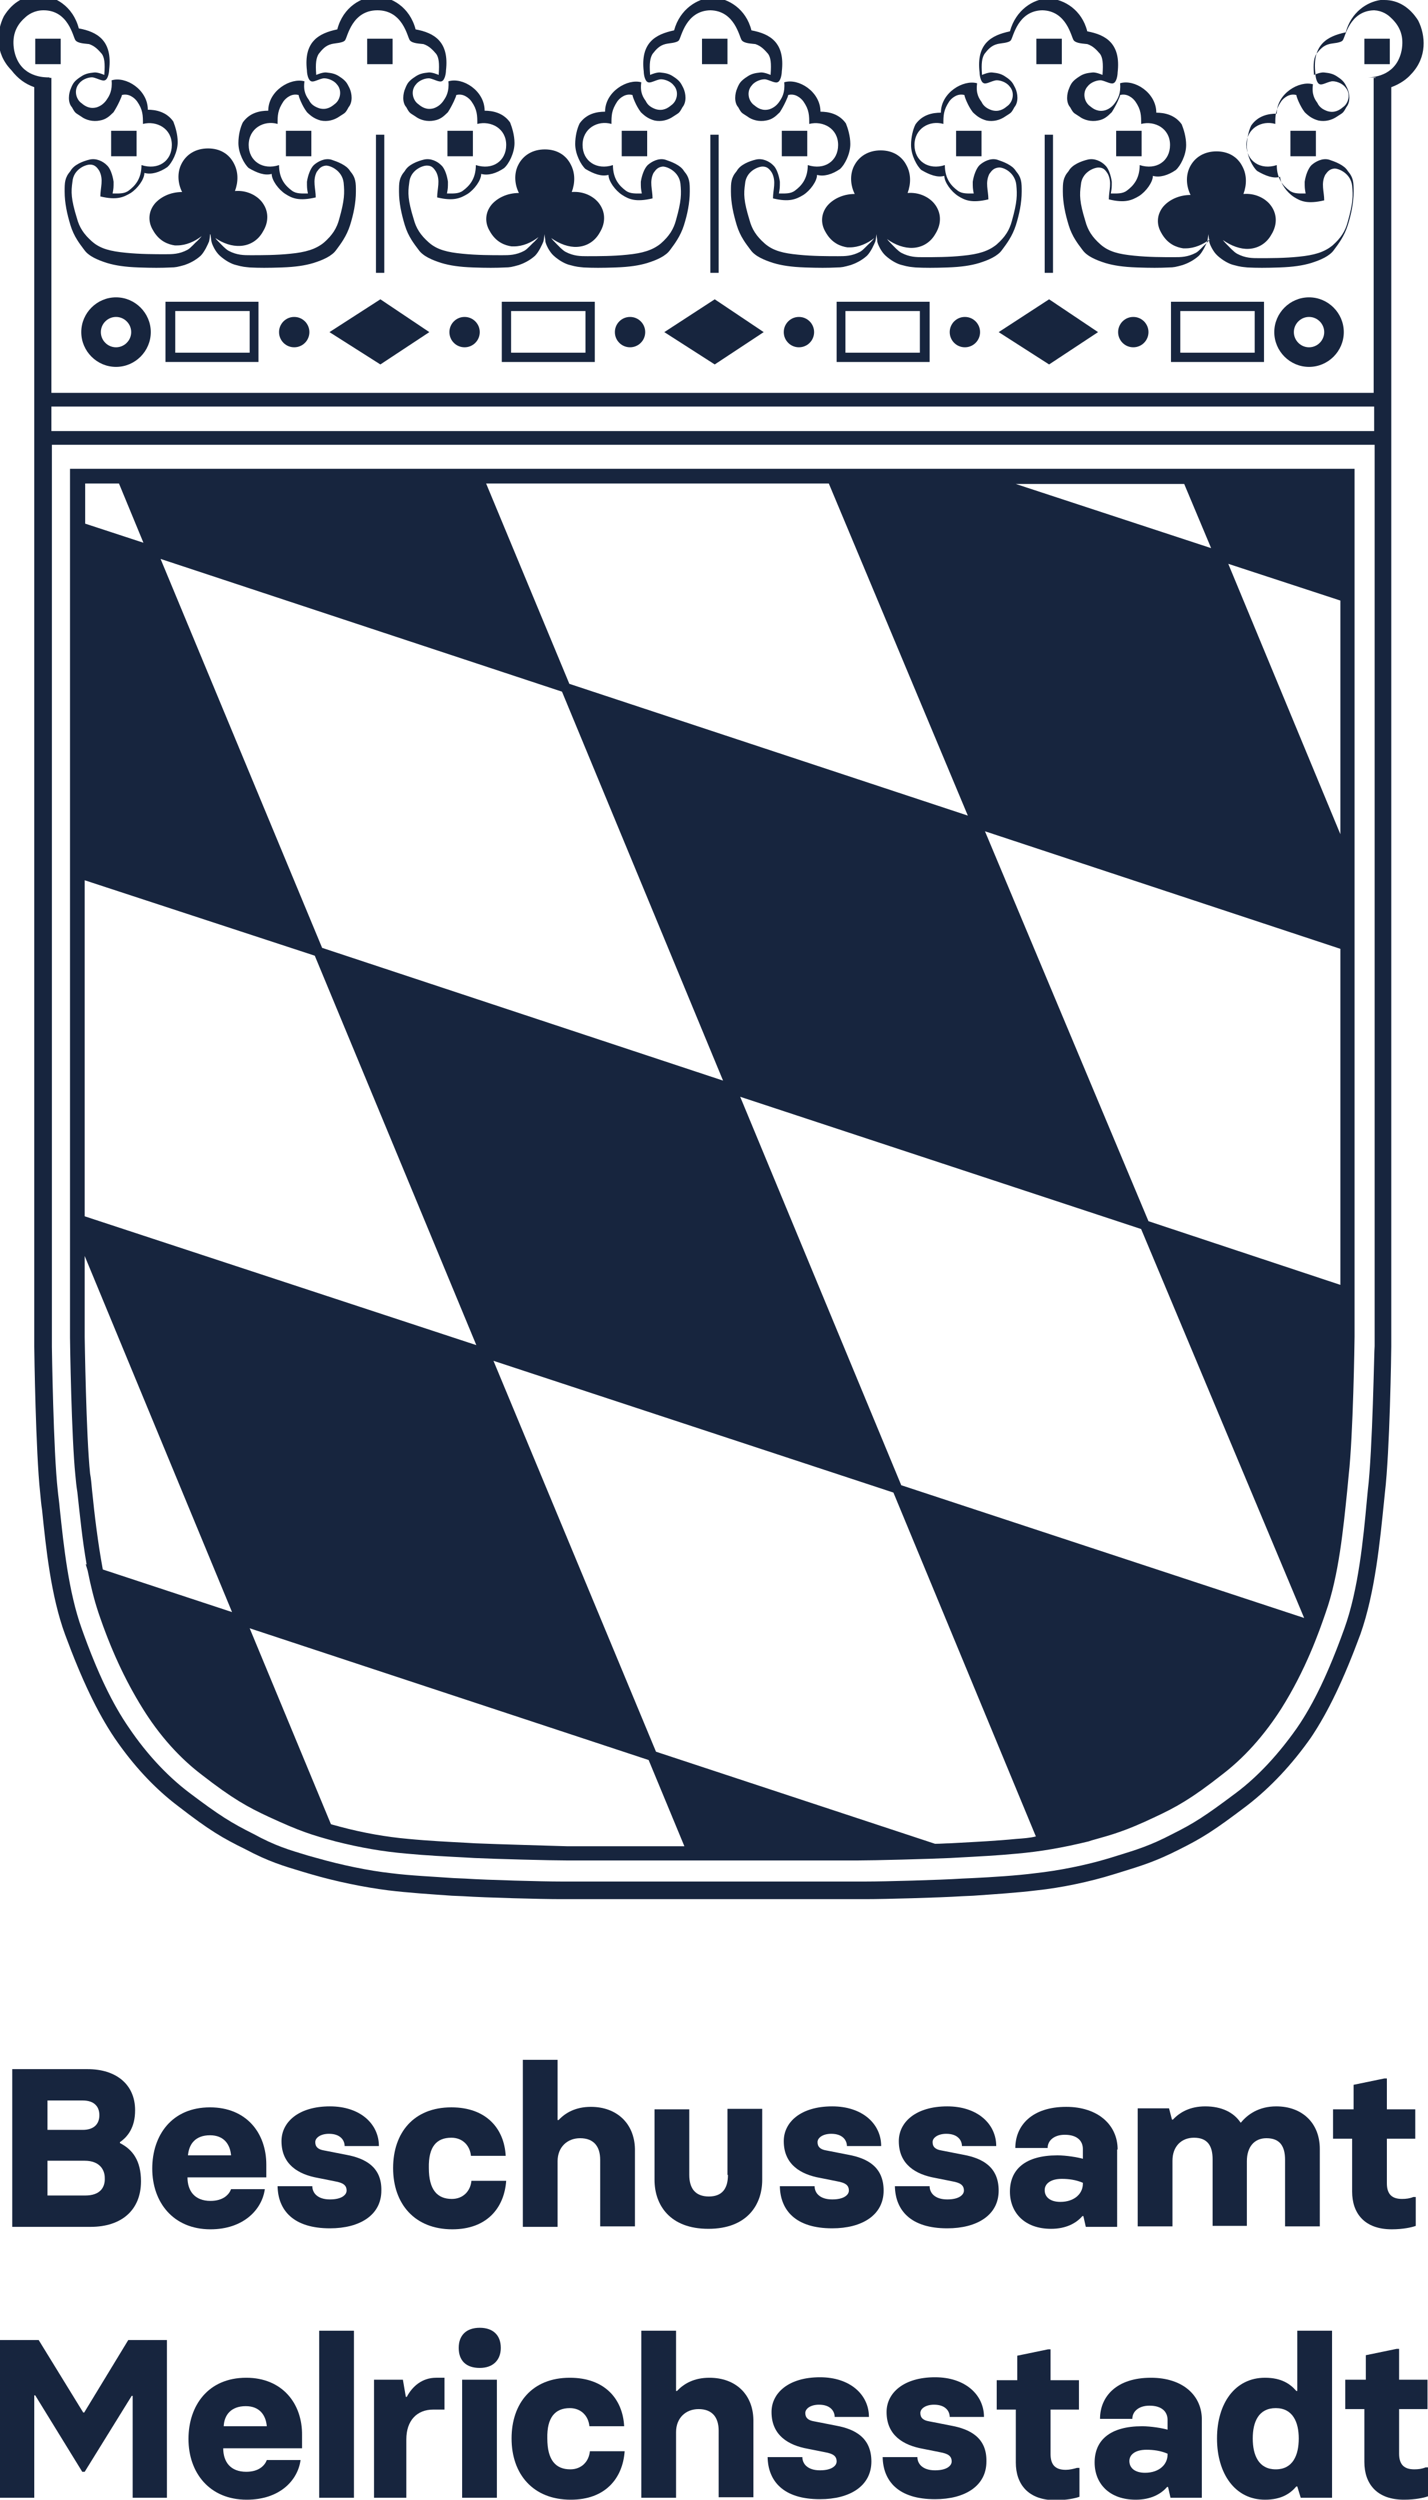 <?xml version="1.0" encoding="utf-8"?>
<!-- Generator: Adobe Illustrator 24.0.3, SVG Export Plug-In . SVG Version: 6.00 Build 0)  -->
<svg version="1.1" id="Ebene_1" xmlns="http://www.w3.org/2000/svg" xmlns:xlink="http://www.w3.org/1999/xlink" x="0px" y="0px"
	 width="291.7px" height="510.3px" viewBox="0 0 291.7 510.3" style="enable-background:new 0 0 291.7 510.3;" xml:space="preserve"
	>
<g>
	<circle style="fill:#17253E;" cx="60.1" cy="67.8" r="3.1"/>
	<rect x="58.4" y="26.7" style="fill:#17253E;" width="5.2" height="5.2"/>
	<circle style="fill:#17253E;" cx="128.7" cy="67.8" r="3.1"/>
	<rect x="127" y="26.7" style="fill:#17253E;" width="5.2" height="5.2"/>
	<circle style="fill:#17253E;" cx="94.9" cy="67.8" r="3.1"/>
	<rect x="91.4" y="26.7" style="fill:#17253E;" width="5.2" height="5.2"/>
	<path style="fill:#17253E;" d="M121.5,61.6h-19v12.3h19V61.6z M119.6,72h-15.2v-8.5h15.2V72z"/>
	<rect x="76.8" y="27.5" style="fill:#17253E;" width="1.7" height="28.2"/>
	<rect x="75" y="7.9" style="fill:#17253E;" width="5.2" height="5.2"/>
	<polygon style="fill:#17253E;" points="87.7,67.8 77.7,61.1 67.3,67.8 77.7,74.4 	"/>
	<circle style="fill:#17253E;" cx="197.1" cy="67.8" r="3.1"/>
	<rect x="195.3" y="26.7" style="fill:#17253E;" width="5.2" height="5.2"/>
	<circle style="fill:#17253E;" cx="163.2" cy="67.8" r="3.1"/>
	<rect x="159.7" y="26.7" style="fill:#17253E;" width="5.2" height="5.2"/>
	<path style="fill:#17253E;" d="M189.9,61.6h-19v12.3h19V61.6z M187.9,72h-15.2v-8.5h15.2V72z"/>
	<rect x="145.1" y="27.5" style="fill:#17253E;" width="1.7" height="28.2"/>
	<rect x="143.4" y="7.9" style="fill:#17253E;" width="5.2" height="5.2"/>
	<polygon style="fill:#17253E;" points="156,67.8 146,61.1 135.7,67.8 146,74.4 	"/>
	<rect x="22.7" y="26.7" style="fill:#17253E;" width="5.2" height="5.2"/>
	<path style="fill:#17253E;" d="M52.8,61.6h-19v12.3h19V61.6z M50.9,72H35.8v-8.5h15.2V72z"/>
	<path style="fill:#17253E;" d="M7,17.8v73.6h0v183.5c0,0.9,0.3,21.6,1.2,29.8c0.1,1.1,0.2,2.3,0.4,3.6c0.8,7.8,1.8,17.5,4.7,25.4
		c3.4,9.2,6.6,15.9,10.1,21.1c3.9,5.7,8.3,10.4,13.1,14c6.2,4.8,8.9,6.4,13.6,8.7c4.7,2.5,7.7,3.4,11.7,4.6l1.7,0.5
		c5.1,1.5,11,2.7,15.8,3.3c4,0.5,8.8,0.8,13,1.1l2.3,0.1c4.6,0.3,16.1,0.6,19.8,0.6h62.5c3.7,0,15-0.3,19.7-0.6l2.2-0.1
		c4.2-0.3,9-0.6,13-1.1c4.8-0.5,10.7-1.7,15.8-3.3l1.3-0.4c4.2-1.3,7.2-2.2,12.1-4.7c4.6-2.3,7-3.8,13.6-8.8
		c4.7-3.6,9.2-8.3,13.2-14c3.5-5.2,6.7-11.9,10.1-21.1c3-8.5,4-19.1,4.8-26.9l0.2-2c1-8.3,1.3-28.9,1.3-29.8V91.4h0V17.8
		c1.9-0.7,3.2-1.7,4-2.6c3.4-3.5,3-8,1.5-11c-1.7-2.7-4.1-4.2-6.9-4.2v0c-0.1,0-0.3,0-0.4,0c-0.1,0-0.2,0-0.3,0l-0.1,0v0
		c-2.8,0.4-6,2.5-7.1,6.6c-3.8,0.8-6.9,2.5-6.2,8.4c0,0.5,0.2,2,0.9,2.2c0.5,0.2,1.4-0.4,2.4-0.6c0.7-0.1,2.1,0.3,2.8,1.2
		c1.2,1.3,0.7,3.3-0.5,4.1c-0.7,0.6-1.7,1.2-3.1,0.8c-0.9-0.3-1.7-0.8-2.1-1.7c-0.5-0.7-1.2-1.7-0.9-3.8c-2.8-0.8-7.4,1.9-7.4,6
		c-1.7,0-3.8,0.4-5.2,2.4c-0.5,1-0.9,2.6-0.9,4.2c0,2.1,1.2,4.3,2.1,5.1c1.7,1,3.3,1.6,4.7,1.2c0,1.3,1.4,3.2,2.8,4.1
		c1.4,0.9,2.8,1.5,6.2,0.7c0-1.8-0.7-3.4,0.2-5.2c0.5-0.7,0.9-1.2,1.9-1.3c0.9,0,3.3,1,3.6,3.5c0.2,2.1,0.2,3.5-0.9,7.4
		c-0.5,1.9-1.4,3.3-3.1,4.8c-1.7,1.4-3.8,2-6.9,2.3c-2.8,0.3-5.9,0.3-8.1,0.3c-1.4,0-2.8,0-4.5-0.9c-0.7-0.4-1.4-1.2-2.1-1.9
		c-0.2-0.2-0.5-0.5-0.8-0.9c1.7,1.2,3.6,1.9,5.3,1.8c1.9-0.1,3.6-1.1,4.6-2.9c1.3-2.1,1.2-4.4-0.3-6.2c-1.1-1.3-3.1-2.3-5.4-2.1
		c0.7-1.9,0.7-3.9-0.2-5.6c-1-2-2.9-3.1-5.3-3.1c-2.5,0-4.5,1.2-5.5,3.3c-0.8,1.7-0.7,3.8,0.2,5.6c-2.5,0-4.5,1.1-5.6,2.4
		c-1.3,1.6-1.4,3.6-0.4,5.3c1.3,2.4,3.2,3,4.5,3.2c0.2,0,0.3,0,0.5,0c1.8,0,3.6-0.8,5-1.9c-0.3,0.4-0.6,0.7-0.8,0.9
		c-0.7,0.6-1.4,1.5-2.1,1.9c-1.7,0.9-3.1,0.9-4.5,0.9c-2.1,0-5.2,0-8.1-0.3c-3.1-0.3-5.2-0.8-6.9-2.3c-1.7-1.5-2.6-2.9-3.1-4.8
		c-1.2-3.9-1.2-5.3-0.9-7.4c0.2-2.5,2.6-3.5,3.6-3.5s1.4,0.5,1.9,1.3c0.9,1.8,0.2,3.4,0.2,5.2c3.3,0.8,4.7,0.2,6.2-0.7
		c1.4-0.9,2.8-2.8,2.8-4.1c1.4,0.4,3.1-0.1,4.7-1.2c0.9-0.8,2.1-3,2.1-5.1c0-1.6-0.5-3.2-0.9-4.2c-1.4-2-3.6-2.4-5.2-2.4
		c0-4.1-4.5-6.9-7.4-6c0.2,2.1-0.5,3.2-0.9,3.8c-0.5,0.8-1.2,1.4-2.1,1.7c-1.4,0.4-2.4-0.2-3.1-0.8c-1.2-0.8-1.7-2.8-0.5-4.1
		c0.7-0.9,2.1-1.3,2.8-1.2c0.9,0.2,1.9,0.8,2.4,0.6c0.7-0.2,0.9-1.7,0.9-2.2c0.7-5.9-2.4-7.7-6.2-8.4c-1.1-4.4-4.7-6.5-7.7-6.7v0
		c-0.1,0-0.1,0-0.2,0c-0.1,0-0.1,0-0.2,0v0c-2.9,0.1-6.5,2.3-7.7,6.7c-3.8,0.8-6.9,2.5-6.2,8.4c0,0.5,0.2,2,0.9,2.2
		c0.5,0.2,1.4-0.4,2.4-0.6c0.7-0.1,2.1,0.3,2.8,1.2c1.2,1.3,0.7,3.3-0.5,4.1c-0.7,0.6-1.7,1.2-3.1,0.8c-0.9-0.3-1.7-0.8-2.1-1.7
		c-0.5-0.7-1.2-1.7-0.9-3.8c-2.8-0.8-7.4,1.9-7.4,6c-1.7,0-3.8,0.4-5.2,2.4c-0.5,1-0.9,2.6-0.9,4.2c0,2.1,1.2,4.3,2.1,5.1
		c1.7,1,3.3,1.6,4.7,1.2c0,1.3,1.4,3.2,2.8,4.1c1.4,0.9,2.8,1.5,6.2,0.7c0-1.8-0.7-3.4,0.2-5.2c0.5-0.7,0.9-1.2,1.9-1.3
		s3.3,1,3.6,3.5c0.2,2.1,0.2,3.5-0.9,7.4c-0.5,1.9-1.4,3.3-3.1,4.8c-1.7,1.4-3.8,2-6.9,2.3c-2.8,0.3-5.9,0.3-8.1,0.3
		c-1.4,0-2.8,0-4.5-0.9c-0.7-0.4-1.4-1.2-2.1-1.9c-0.2-0.2-0.5-0.5-0.8-0.9c1.6,1.2,3.6,1.9,5.3,1.8c1.9-0.1,3.6-1.1,4.6-2.9
		c1.3-2.1,1.2-4.4-0.3-6.2c-1.1-1.3-3.1-2.3-5.4-2.1c0.7-1.9,0.7-3.9-0.2-5.6c-1-2-2.9-3.1-5.3-3.1c-2.5,0-4.5,1.2-5.5,3.3
		c-0.8,1.7-0.7,3.8,0.2,5.6c-2.5,0-4.5,1.1-5.6,2.4c-1.3,1.6-1.4,3.6-0.4,5.3c1.3,2.4,3.2,3,4.5,3.2c0.2,0,0.3,0,0.5,0
		c1.8,0,3.6-0.8,5-1.9c-0.3,0.4-0.6,0.7-0.8,0.9c-0.7,0.6-1.4,1.5-2.1,1.9c-1.7,0.9-3.1,0.9-4.5,0.9c-2.1,0-5.2,0-8.1-0.3
		c-3.1-0.3-5.2-0.8-6.9-2.3c-1.7-1.5-2.6-2.9-3.1-4.8c-1.2-3.9-1.2-5.3-0.9-7.4c0.2-2.5,2.6-3.5,3.6-3.5c0.9,0,1.4,0.5,1.9,1.3
		c0.9,1.8,0.2,3.4,0.2,5.2c3.3,0.8,4.7,0.2,6.2-0.7c1.4-0.9,2.8-2.8,2.8-4.1c1.4,0.4,3.1-0.1,4.7-1.2c0.9-0.8,2.1-3,2.1-5.1
		c0-1.6-0.5-3.2-0.9-4.2c-1.4-2-3.6-2.4-5.2-2.4c0-4.1-4.5-6.9-7.4-6c0.2,2.1-0.5,3.2-0.9,3.8c-0.5,0.8-1.2,1.4-2.1,1.7
		c-1.4,0.4-2.4-0.2-3.1-0.8c-1.2-0.8-1.7-2.8-0.5-4.1c0.7-0.9,2.1-1.3,2.8-1.2c0.9,0.2,1.9,0.8,2.4,0.6c0.7-0.2,0.9-1.7,0.9-2.2
		c0.7-5.9-2.4-7.7-6.2-8.4c-1.1-4.4-4.7-6.5-7.7-6.7v0c-0.1,0-0.1,0-0.2,0c-0.1,0-0.1,0-0.2,0v0c-2.9,0.2-6.5,2.3-7.7,6.7
		c-3.8,0.8-6.9,2.5-6.2,8.4c0,0.5,0.2,2,0.9,2.2c0.5,0.2,1.4-0.4,2.4-0.6c0.7-0.1,2.1,0.3,2.8,1.2c1.2,1.3,0.7,3.3-0.5,4.1
		c-0.7,0.6-1.7,1.2-3.1,0.8c-0.9-0.3-1.7-0.8-2.1-1.7c-0.5-0.7-1.2-1.7-0.9-3.8c-2.8-0.8-7.4,1.9-7.4,6c-1.7,0-3.8,0.4-5.2,2.4
		c-0.5,1-0.9,2.6-0.9,4.2c0,2.1,1.2,4.3,2.1,5.1c1.7,1,3.3,1.6,4.7,1.2c0,1.3,1.4,3.2,2.8,4.1c1.4,0.9,2.8,1.5,6.2,0.7
		c0-1.8-0.7-3.4,0.2-5.2c0.5-0.7,0.9-1.2,1.9-1.3c0.9,0,3.3,1,3.6,3.5c0.2,2.1,0.2,3.5-0.9,7.4c-0.5,1.9-1.4,3.3-3.1,4.8
		c-1.7,1.4-3.8,2-6.9,2.3c-2.8,0.3-5.9,0.3-8.1,0.3c-1.4,0-2.8,0-4.5-0.9c-0.7-0.4-1.4-1.2-2.1-1.9c-0.2-0.2-0.5-0.5-0.8-0.9
		c1.7,1.2,3.6,1.9,5.3,1.8c1.9-0.1,3.6-1.1,4.6-2.9c1.3-2.1,1.2-4.4-0.3-6.2c-1.1-1.3-3.1-2.3-5.4-2.1c0.7-1.9,0.7-3.9-0.2-5.6
		c-1-2-2.9-3.1-5.3-3.1c-2.5,0-4.5,1.2-5.5,3.3c-0.8,1.7-0.7,3.8,0.2,5.6c-2.5,0-4.5,1.1-5.6,2.4c-1.3,1.6-1.4,3.6-0.4,5.3
		c1.3,2.4,3.2,3,4.5,3.2c0.2,0,0.3,0,0.5,0c1.8,0,3.6-0.8,5-1.9c-0.3,0.4-0.6,0.7-0.8,0.9c-0.7,0.6-1.4,1.5-2.1,1.9
		c-1.7,0.9-3.1,0.9-4.5,0.9c-2.1,0-5.2,0-8.1-0.3c-3.1-0.3-5.2-0.8-6.9-2.3c-1.7-1.5-2.6-2.9-3.1-4.8c-1.2-3.9-1.2-5.3-0.9-7.4
		c0.2-2.5,2.6-3.5,3.6-3.5s1.4,0.5,1.9,1.3c0.9,1.8,0.2,3.4,0.2,5.2c3.3,0.8,4.7,0.2,6.2-0.7c1.4-0.9,2.8-2.8,2.8-4.1
		c1.4,0.4,3.1-0.1,4.7-1.2c0.9-0.8,2.1-3,2.1-5.1c0-1.6-0.5-3.2-0.9-4.2c-1.4-2-3.6-2.4-5.2-2.4c0-4.1-4.5-6.9-7.4-6
		c0.2,2.1-0.5,3.2-0.9,3.8c-0.5,0.8-1.2,1.4-2.1,1.7c-1.4,0.4-2.4-0.2-3.1-0.8c-1.2-0.8-1.7-2.8-0.5-4.1c0.7-0.9,2.1-1.3,2.8-1.2
		c0.9,0.2,1.9,0.8,2.4,0.6c0.7-0.2,0.9-1.7,0.9-2.2c0.7-5.9-2.4-7.7-6.2-8.4c-1.2-4.6-5-6.7-8-6.7v0c0,0,0,0,0,0s0,0,0,0v0
		c-3,0-6.8,2.1-8,6.7c-3.8,0.8-6.9,2.5-6.2,8.4c0,0.5,0.2,2,0.9,2.2c0.5,0.2,1.4-0.4,2.4-0.6c0.7-0.1,2.1,0.3,2.8,1.2
		c1.2,1.3,0.7,3.3-0.5,4.1c-0.7,0.6-1.7,1.2-3.1,0.8c-0.9-0.3-1.7-0.8-2.1-1.7c-0.5-0.7-1.2-1.7-0.9-3.8c-2.8-0.8-7.4,1.9-7.4,6
		c-1.7,0-3.8,0.4-5.2,2.4c-0.5,1-0.9,2.6-0.9,4.2c0,2.1,1.2,4.3,2.1,5.1c1.7,1,3.3,1.6,4.7,1.2c0,1.3,1.4,3.2,2.8,4.1
		c1.4,0.9,2.8,1.5,6.2,0.7c0-1.8-0.7-3.4,0.2-5.2c0.5-0.7,0.9-1.2,1.9-1.3c0.9,0,3.3,1,3.6,3.5c0.2,2.1,0.2,3.5-0.9,7.4
		c-0.5,1.9-1.4,3.3-3.1,4.8c-1.7,1.4-3.8,2-6.9,2.3c-2.8,0.3-5.9,0.3-8.1,0.3c-1.4,0-2.8,0-4.5-0.9c-0.7-0.4-1.4-1.2-2.1-1.9
		c-0.2-0.2-0.4-0.4-0.6-0.7c1.6,1.1,3.4,1.7,5.1,1.6c1.9-0.1,3.6-1.1,4.6-2.9c1.3-2.1,1.2-4.4-0.3-6.2c-1.1-1.3-3.1-2.3-5.4-2.1
		c0.7-1.9,0.7-3.9-0.2-5.6c-1-2-2.9-3.1-5.3-3.1c-2.5,0-4.5,1.2-5.5,3.3c-0.8,1.7-0.7,3.8,0.2,5.6c-2.5,0-4.5,1.1-5.6,2.4
		c-1.3,1.6-1.4,3.6-0.4,5.3c1.3,2.4,3.2,3,4.5,3.2c0.2,0,0.3,0,0.5,0c1.8,0,3.6-0.8,5-1.9c-0.3,0.4-0.6,0.7-0.8,0.9
		c-0.7,0.6-1.4,1.5-2.1,1.9c-1.7,0.9-3.1,0.9-4.5,0.9c-2.1,0-5.2,0-8.1-0.3c-3.1-0.3-5.2-0.8-6.9-2.3c-1.7-1.5-2.6-2.9-3.1-4.8
		c-1.2-3.9-1.2-5.3-0.9-7.4c0.2-2.5,2.6-3.5,3.6-3.5c0.9,0,1.4,0.5,1.9,1.3c0.9,1.8,0.2,3.4,0.2,5.2c3.3,0.8,4.7,0.2,6.2-0.7
		c1.4-0.9,2.8-2.8,2.8-4.1c1.4,0.4,3.1-0.1,4.7-1.2c0.9-0.8,2.1-3,2.1-5.1c0-1.6-0.5-3.2-0.9-4.2c-1.4-2-3.6-2.4-5.2-2.4
		c0-4.1-4.5-6.9-7.4-6c0.2,2.1-0.5,3.2-0.9,3.8c-0.5,0.8-1.2,1.4-2.1,1.7c-1.4,0.4-2.4-0.2-3.1-0.8c-1.2-0.8-1.7-2.8-0.5-4.1
		c0.7-0.9,2.1-1.3,2.8-1.2c0.9,0.2,1.9,0.8,2.4,0.6c0.7-0.2,0.9-1.7,0.9-2.2c0.7-5.9-2.4-7.7-6.2-8.4c-1.2-4.6-5-6.7-8-6.7v0
		c-3-0.1-5.5,1.3-7.3,4.2c-1.5,3-1.9,7.5,1.5,11C3.7,16.1,5.1,17.1,7,17.8z M10.5,83h270.2v5H10.5V83z M279.4,304.3l-0.2,2.1
		c-0.7,7.6-1.7,18.1-4.6,26.1c-3.2,8.9-6.3,15.4-9.7,20.3c-3.8,5.4-8,9.9-12.4,13.2c-6.4,4.8-8.6,6.2-13,8.4
		c-4.6,2.4-7.3,3.2-11.5,4.5l-1.3,0.4c-4.9,1.5-10.6,2.6-15.2,3.1c-3.9,0.5-8.7,0.8-12.8,1l-2.2,0.1c-4.5,0.3-15.9,0.6-19.5,0.6
		h-62.5c-3.6,0-15-0.3-19.5-0.6l-2.3-0.1c-4.2-0.3-8.9-0.5-12.8-1c-4.6-0.5-10.3-1.7-15.2-3.1l-1.8-0.5c-4-1.2-6.7-2-11.1-4.4
		c-4.6-2.3-7-3.8-13.1-8.4c-4.5-3.4-8.7-7.9-12.3-13.2c-3.4-4.9-6.5-11.3-9.7-20.3c-2.7-7.5-3.7-17-4.5-24.6
		c-0.1-1.3-0.3-2.5-0.4-3.6c-0.9-8-1.2-29.2-1.2-29.4V91.4h0v-0.6h270.2l0,184C280.7,275,280.4,296.1,279.4,304.3z M15.4,8.2
		c0.5,0.7,2.1,0.7,2.8,0.8c1.2,0.4,1.9,1.2,2.6,2c0.5,0.7,0.7,1.8,0.5,4.3c-0.2-0.1-1.4-0.6-2.1-0.5c-0.9,0.1-1.7,0.2-2.6,0.8
		c-1.4,0.9-1.7,1.4-2.1,2.4c-0.5,1.1-0.7,2.9,0.2,3.9c0.7,1.3,0.7,1.1,1.9,1.9c0.9,0.7,2.4,1.1,3.8,0.8c1.2-0.2,1.9-0.8,2.8-1.7
		c0.9-1.4,1.7-3.2,1.7-3.5c1.4-0.4,2.6,0.6,3.1,1.3c1.2,1.7,1.2,2.9,1.2,4.6c2.8-0.7,5.9,0.9,5.9,4.3c0,3.3-2.8,5.2-6.2,4.1
		c0,2.9-1.4,4.3-2.6,5.2c-0.9,0.7-2.1,0.6-3.3,0.6c0.2-1.1,0.2-1.2,0.2-2.4c-0.2-1.4-0.7-2.8-1.4-3.4c-0.7-0.7-2.1-1.5-3.6-1.1
		c-1.2,0.3-3.1,1-3.8,2.3c-1.2,1.4-1.2,2.4-1.2,4.2c0,2.3,0.5,4.6,1.2,6.9s1.9,3.8,2.8,5c0.9,1.3,2.8,2.1,4.7,2.7
		c1.7,0.5,3.6,0.8,6.4,0.9s4.7,0.1,6.6,0c0.9,0,1.4-0.1,2.8-0.5c0.9-0.3,2.2-0.9,3.3-1.9c0.8-0.8,1.5-2.4,1.7-2.9
		c0.1-0.4,0.2-1.1,0.2-1.5c0,0,0.1,0.1,0.1,0.1c0.1,0.5,0.1,1.1,0.2,1.4c0.1,0.6,0.8,2.1,1.7,2.9c1.1,1,2.4,1.7,3.3,1.9
		c1.4,0.4,1.9,0.4,2.8,0.5c1.9,0.1,3.8,0.1,6.6,0s4.7-0.4,6.4-0.9c1.9-0.6,3.8-1.4,4.7-2.7c0.9-1.2,2.1-2.8,2.8-5s1.2-4.6,1.2-6.9
		c0-1.8,0-2.8-1.2-4.2c-0.7-1.2-2.6-1.9-3.8-2.3c-1.4-0.4-2.8,0.4-3.6,1.1c-0.7,0.7-1.2,2.1-1.4,3.4c0,1.2,0,1.3,0.2,2.4
		c-1.2,0-2.4,0.1-3.3-0.6c-1.2-0.9-2.6-2.3-2.6-5.2c-3.3,1.1-6.2-0.8-6.2-4.1c0-3.4,3.1-5.1,5.9-4.3c0-1.7,0-2.8,1.2-4.6
		c0.5-0.7,1.7-1.7,3.1-1.3c0,0.3,0.7,2.2,1.7,3.5c0.9,0.9,1.7,1.4,2.8,1.7c1.4,0.3,2.8-0.1,3.8-0.8c1.2-0.8,1.2-0.6,1.9-1.9
		c0.9-1.1,0.7-2.8,0.2-3.9c-0.5-1-0.7-1.5-2.1-2.4c-0.9-0.6-1.7-0.7-2.6-0.8c-0.7-0.1-1.9,0.4-2.1,0.5c-0.2-2.4,0-3.5,0.5-4.3
		c0.7-0.9,1.4-1.7,2.6-2c0.7-0.2,2.4-0.2,2.8-0.8c0.5-0.7,1.4-6.1,6.6-6.1c5.2,0,6.1,5.4,6.6,6.1c0.5,0.7,2.1,0.7,2.8,0.8
		c1.2,0.4,1.9,1.2,2.6,2c0.5,0.7,0.7,1.8,0.5,4.3c-0.2-0.1-1.4-0.6-2.1-0.5c-0.9,0.1-1.7,0.2-2.6,0.8c-1.4,0.9-1.7,1.4-2.1,2.4
		c-0.5,1.1-0.7,2.9,0.2,3.9c0.7,1.3,0.7,1.1,1.9,1.9c0.9,0.7,2.4,1.1,3.8,0.8c1.2-0.2,1.9-0.8,2.8-1.7c0.9-1.4,1.7-3.2,1.7-3.5
		c1.4-0.4,2.6,0.6,3.1,1.3c1.2,1.7,1.2,2.9,1.2,4.6c2.8-0.7,5.9,0.9,5.9,4.3c0,3.3-2.8,5.2-6.2,4.1c0,2.9-1.4,4.3-2.6,5.2
		c-0.9,0.7-2.1,0.6-3.3,0.6c0.2-1.1,0.2-1.2,0.2-2.4c-0.2-1.4-0.7-2.8-1.4-3.4c-0.7-0.7-2.1-1.5-3.6-1.1c-1.2,0.3-3.1,1-3.8,2.3
		c-1.2,1.4-1.2,2.4-1.2,4.2c0,2.3,0.5,4.6,1.2,6.9s1.9,3.8,2.8,5c0.9,1.3,2.8,2.1,4.7,2.7c1.7,0.5,3.6,0.8,6.4,0.9
		c2.8,0.1,4.7,0.1,6.6,0c0.9,0,1.4-0.1,2.8-0.5c0.9-0.3,2.2-0.9,3.3-1.9c0.8-0.8,1.5-2.4,1.7-2.9c0.1-0.4,0.2-1.1,0.2-1.5
		c0,0,0,0,0,0c0.1,0.5,0.2,1.2,0.2,1.5c0.1,0.6,0.8,2.1,1.7,2.9c1.1,1,2.4,1.7,3.3,1.9c1.4,0.4,1.9,0.4,2.8,0.5
		c1.9,0.1,3.8,0.1,6.6,0s4.7-0.4,6.4-0.9c1.9-0.6,3.8-1.4,4.7-2.7c0.9-1.2,2.1-2.8,2.8-5s1.2-4.6,1.2-6.9c0-1.8,0-2.8-1.2-4.2
		c-0.7-1.2-2.6-1.9-3.8-2.3c-1.4-0.4-2.8,0.4-3.6,1.1c-0.7,0.7-1.2,2.1-1.4,3.4c0,1.2,0,1.3,0.2,2.4c-1.2,0-2.4,0.1-3.3-0.6
		c-1.2-0.9-2.6-2.3-2.6-5.2c-3.3,1.1-6.2-0.8-6.2-4.1c0-3.4,3.1-5.1,5.9-4.3c0-1.7,0-2.8,1.2-4.6c0.5-0.7,1.7-1.7,3.1-1.3
		c0,0.3,0.7,2.2,1.7,3.5c0.9,0.9,1.7,1.4,2.8,1.7c1.4,0.3,2.8-0.1,3.8-0.8c1.2-0.8,1.2-0.6,1.9-1.9c0.9-1.1,0.7-2.8,0.2-3.9
		c-0.5-1-0.7-1.5-2.1-2.4c-0.9-0.6-1.7-0.7-2.6-0.8c-0.7-0.1-1.9,0.4-2.1,0.5c-0.2-2.4,0-3.5,0.5-4.3c0.7-0.9,1.4-1.7,2.6-2
		c0.7-0.2,2.4-0.2,2.8-0.8c0.5-0.7,1.4-6,6.4-6.1c5,0.1,5.9,5.4,6.4,6.1c0.5,0.7,2.1,0.7,2.8,0.8c1.2,0.4,1.9,1.2,2.6,2
		c0.5,0.7,0.7,1.8,0.5,4.3c-0.2-0.1-1.4-0.6-2.1-0.5c-0.9,0.1-1.7,0.2-2.6,0.8c-1.4,0.9-1.7,1.4-2.1,2.4c-0.5,1.1-0.7,2.9,0.2,3.9
		c0.7,1.3,0.7,1.1,1.9,1.9c0.9,0.7,2.4,1.1,3.8,0.8c1.2-0.2,1.9-0.8,2.8-1.7c0.9-1.4,1.7-3.2,1.7-3.5c1.4-0.4,2.6,0.6,3.1,1.3
		c1.2,1.7,1.2,2.9,1.2,4.6c2.8-0.7,5.9,0.9,5.9,4.3c0,3.3-2.8,5.2-6.2,4.1c0,2.9-1.4,4.3-2.6,5.2c-0.9,0.7-2.1,0.6-3.3,0.6
		c0.2-1.1,0.2-1.2,0.2-2.4c-0.2-1.4-0.7-2.8-1.4-3.4c-0.7-0.7-2.1-1.5-3.6-1.1c-1.2,0.3-3.1,1-3.8,2.3c-1.2,1.4-1.2,2.4-1.2,4.2
		c0,2.3,0.5,4.6,1.2,6.9s1.9,3.8,2.8,5c0.9,1.3,2.8,2.1,4.7,2.7c1.7,0.5,3.6,0.8,6.4,0.9s4.7,0.1,6.6,0c0.9,0,1.4-0.1,2.8-0.5
		c0.9-0.3,2.2-0.9,3.3-1.9c0.8-0.8,1.5-2.4,1.7-2.9c0.1-0.4,0.2-1.1,0.2-1.5c0,0,0,0,0,0c0.1,0.5,0.2,1.2,0.2,1.5
		c0.1,0.6,0.8,2.1,1.7,2.9c1.1,1,2.4,1.7,3.3,1.9c1.4,0.4,1.9,0.4,2.8,0.5c1.9,0.1,3.8,0.1,6.6,0c2.8-0.1,4.7-0.4,6.4-0.9
		c1.9-0.6,3.8-1.4,4.7-2.7c0.9-1.2,2.1-2.8,2.8-5s1.2-4.6,1.2-6.9c0-1.8,0-2.8-1.2-4.2c-0.7-1.2-2.6-1.9-3.8-2.3
		c-1.4-0.4-2.8,0.4-3.6,1.1c-0.7,0.7-1.2,2.1-1.4,3.4c0,1.2,0,1.3,0.2,2.4c-1.2,0-2.4,0.1-3.3-0.6c-1.2-0.9-2.6-2.3-2.6-5.2
		c-3.3,1.1-6.2-0.8-6.2-4.1c0-3.4,3.1-5.1,5.9-4.3c0-1.7,0-2.8,1.2-4.6c0.5-0.7,1.7-1.7,3.1-1.3c0,0.3,0.7,2.2,1.7,3.5
		c0.9,0.9,1.7,1.4,2.8,1.7c1.4,0.3,2.8-0.1,3.8-0.8c1.2-0.8,1.2-0.6,1.9-1.9c0.9-1.1,0.7-2.8,0.2-3.9c-0.5-1-0.7-1.5-2.1-2.4
		c-0.9-0.6-1.7-0.7-2.6-0.8c-0.7-0.1-1.9,0.4-2.1,0.5c-0.2-2.4,0-3.5,0.5-4.3c0.7-0.9,1.4-1.7,2.6-2c0.7-0.2,2.4-0.2,2.8-0.8
		c0.5-0.7,1.4-6,6.4-6.1c5,0.1,5.9,5.4,6.4,6.1c0.5,0.7,2.1,0.7,2.8,0.8c1.2,0.4,1.9,1.2,2.6,2c0.5,0.7,0.7,1.8,0.5,4.3
		c-0.2-0.1-1.4-0.6-2.1-0.5c-0.9,0.1-1.7,0.2-2.6,0.8c-1.4,0.9-1.7,1.4-2.1,2.4c-0.5,1.1-0.7,2.9,0.2,3.9c0.7,1.3,0.7,1.1,1.9,1.9
		c0.9,0.7,2.4,1.1,3.8,0.8c1.2-0.2,1.9-0.8,2.8-1.7c0.9-1.4,1.7-3.2,1.7-3.5c1.4-0.4,2.6,0.6,3.1,1.3c1.2,1.7,1.2,2.9,1.2,4.6
		c2.8-0.7,5.9,0.9,5.9,4.3c0,3.3-2.8,5.2-6.2,4.1c0,2.9-1.4,4.3-2.6,5.2c-0.9,0.7-2.1,0.6-3.3,0.6c0.2-1.1,0.2-1.2,0.2-2.4
		c-0.2-1.4-0.7-2.8-1.4-3.4c-0.7-0.7-2.1-1.5-3.6-1.1c-1.2,0.3-3.1,1-3.8,2.3c-1.2,1.4-1.2,2.4-1.2,4.2c0,2.3,0.5,4.6,1.2,6.9
		s1.9,3.8,2.8,5c0.9,1.3,2.8,2.1,4.7,2.7c1.7,0.5,3.6,0.8,6.4,0.9c2.8,0.1,4.7,0.1,6.6,0c0.9,0,1.4-0.1,2.8-0.5
		c0.9-0.3,2.2-0.9,3.3-1.9c0.8-0.8,1.5-2.4,1.7-2.9c0.1-0.4,0.2-1.1,0.2-1.5c0,0,0,0,0,0c0.1,0.5,0.2,1.2,0.2,1.5
		c0.1,0.6,0.8,2.1,1.7,2.9c1.1,1,2.4,1.7,3.3,1.9c1.4,0.4,1.9,0.4,2.8,0.5c1.9,0.1,3.8,0.1,6.6,0s4.7-0.4,6.4-0.9
		c1.9-0.6,3.8-1.4,4.7-2.7c0.9-1.2,2.1-2.8,2.8-5s1.2-4.6,1.2-6.9c0-1.8,0-2.8-1.2-4.2c-0.7-1.2-2.6-1.9-3.8-2.3
		c-1.4-0.4-2.8,0.4-3.6,1.1c-0.7,0.7-1.2,2.1-1.4,3.4c0,1.2,0,1.3,0.2,2.4c-1.2,0-2.4,0.1-3.3-0.6c-1.2-0.9-2.6-2.3-2.6-5.2
		c-3.3,1.1-6.2-0.8-6.2-4.1c0-3.4,3.1-5.1,5.9-4.3c0-1.7,0-2.8,1.2-4.6c0.5-0.7,1.7-1.7,3.1-1.3c0,0.3,0.7,2.2,1.7,3.5
		c0.9,0.9,1.7,1.4,2.8,1.7c1.4,0.3,2.8-0.1,3.8-0.8c1.2-0.8,1.2-0.6,1.9-1.9c0.9-1.1,0.7-2.8,0.2-3.9c-0.5-1-0.7-1.5-2.1-2.4
		c-0.9-0.6-1.7-0.7-2.6-0.8c-0.7-0.1-1.9,0.4-2.1,0.5c-0.2-2.4,0-3.5,0.5-4.3c0.7-0.9,1.4-1.7,2.6-2c0.7-0.2,2.4-0.2,2.8-0.8
		c0.5-0.7,1.4-6,6.4-6.1c1.7,0.1,2.8,0.9,3.5,1.6c1.9,1.8,2.6,3.9,2.1,6.6c-1,4.9-5.2,5.5-7,5.5H281v0.1h-0.4v64.3H10.5V15.9h-0.4
		v-0.1H9.9c-1.8,0-6-0.5-7-5.5C2.4,7.6,3.1,5.4,5,3.7C5.7,3,7,2.1,8.9,2.1C14,2.1,14.9,7.5,15.4,8.2z"/>
	<path style="fill:#17253E;" d="M23.7,74.9c3.9,0,7.1-3.2,7.1-7.1c0-3.9-3.2-7.1-7.1-7.1s-7.1,3.2-7.1,7.1
		C16.6,71.7,19.8,74.9,23.7,74.9z M23.7,64.7c1.7,0,3.1,1.4,3.1,3.1s-1.4,3.1-3.1,3.1s-3.1-1.4-3.1-3.1S22,64.7,23.7,64.7z"/>
	<rect x="7.2" y="7.9" style="fill:#17253E;" width="5.2" height="5.2"/>
	<rect x="263.6" y="26.7" style="fill:#17253E;" width="5.2" height="5.2"/>
	<circle style="fill:#17253E;" cx="231.5" cy="67.8" r="3.1"/>
	<rect x="228" y="26.7" style="fill:#17253E;" width="5.2" height="5.2"/>
	<path style="fill:#17253E;" d="M258.2,61.6h-19v12.3h19V61.6z M256.3,72h-15.2v-8.5h15.2V72z"/>
	<rect x="213.4" y="27.5" style="fill:#17253E;" width="1.7" height="28.2"/>
	<rect x="211.7" y="7.9" style="fill:#17253E;" width="5.2" height="5.2"/>
	<polygon style="fill:#17253E;" points="224.3,67.8 214.3,61.1 204,67.8 214.3,74.4 	"/>
	<path style="fill:#17253E;" d="M267.4,74.9c3.9,0,7.1-3.2,7.1-7.1c0-3.9-3.2-7.1-7.1-7.1s-7.1,3.2-7.1,7.1
		C260.3,71.7,263.5,74.9,267.4,74.9z M267.4,64.7c1.7,0,3.1,1.4,3.1,3.1s-1.4,3.1-3.1,3.1s-3.1-1.4-3.1-3.1S265.7,64.7,267.4,64.7z"
		/>
	<rect x="278.7" y="7.9" style="fill:#17253E;" width="5.2" height="5.2"/>
	<path style="fill:#17253E;" d="M14.3,273.1c0,0.8,0.3,20.4,1.1,28.1c0.1,1.1,0.2,2.2,0.4,3.4c0.5,4.5,1,9.7,1.9,14.8l-0.2-0.1
		l0.4,1.3c0.6,3,1.3,5.9,2.2,8.6c2.5,7.4,5.4,13.7,9,19.5c3.4,5.5,7.5,10.1,12.1,13.6c6.3,4.9,9.4,6.6,13.7,8.6
		c6.5,3,8.8,3.7,13.6,5c5.1,1.3,9.8,2.1,14.5,2.5c4.2,0.4,8.4,0.6,12.2,0.8l1.7,0.1c4.3,0.2,15.5,0.5,18.9,0.5h59.4
		c3.4,0,14.5-0.3,18.9-0.5l1.8-0.1c3.7-0.2,7.8-0.4,11.9-0.8c4.6-0.4,9.3-1.2,14.6-2.5l0.6-0.2c4.3-1.2,6.9-1.9,13-4.8
		c4.3-2,7.5-3.8,13.6-8.6c4.6-3.5,8.7-8.1,12.2-13.6c4.9-7.8,7.6-15.4,9-19.5c2.7-7.6,3.6-17.2,4.4-24.9c0.1-1.1,0.2-2.2,0.3-3.2
		c0.9-7.8,1.2-27.3,1.2-28.2V95.7H14.3V273.1z M233.1,250.9l33.3,79.4l-82.3-27.1l-32.9-79.3L233.1,250.9z M114.8,141.2l32.9,79.4
		l-81.9-27.1l-33-79.4L114.8,141.2z M234.6,249.3l-33.4-79.6l72.6,24v68.6L234.6,249.3z M273.8,170.3l-22.9-55.2l22.9,7.5V170.3z
		 M247.4,111.9l-39.9-13.1h34.4L247.4,111.9z M197.7,166.5l-81.4-26.9L99.3,98.7h70L197.7,166.5z M64.3,195.1l33,79.5l-80-26.3
		v-68.6L64.3,195.1z M18.8,304.2c-0.1-1.2-0.2-2.3-0.4-3.4c-0.8-7.6-1.1-27.7-1.1-27.8v-16.6l30.1,72.7L21,320.4
		C20,315,19.3,309.2,18.8,304.2z M97.1,376.3l-1.7-0.1c-3.7-0.2-7.9-0.4-12-0.8c-4.5-0.4-9.1-1.2-14-2.5c-0.6-0.2-1.2-0.3-1.8-0.5
		L51,332.4l81.5,26.9l7.3,17.6h-23.9C112.8,376.8,101.7,376.5,97.1,376.3z M207.6,375.4c-4,0.4-8.2,0.6-11.8,0.8l-1.8,0.1
		c-0.8,0-1.8,0.1-3,0.1l-57-18.8l-33.2-79.8l81.7,26.9l29.1,70.2C210.4,375.2,209,375.3,207.6,375.4z M24.3,98.7l5,12.1l-11.9-3.9
		v-8.2H24.3z"/>
	<path style="fill:#17253E;" d="M27.6,430.8c0-5.3-3.9-8.4-9.7-8.4H2.5v32.2h16c6.3,0,10.3-3.4,10.3-9.3c0-4.2-1.7-6.5-4.3-7.8v-0.2
		C26.1,436.2,27.6,434.3,27.6,430.8z M9.7,428.8h7.2c2.4,0,3.4,1.3,3.4,3c0,1.7-1,3-3.4,3H9.7V428.8z M17.4,448.2H9.7v-7.1h7.6
		c3.1,0,4.1,1.9,4.1,3.5C21.5,446.6,20.4,448.2,17.4,448.2z"/>
	<path style="fill:#17253E;" d="M54.1,446.9h-6.9c-0.4,1.1-1.6,2.4-4.2,2.4c-3.2,0-4.7-2-4.7-4.8h16.1v-2.6
		c0-6.5-4.1-11.7-11.5-11.7c-7.8,0-11.8,5.7-11.8,12.5c0,6.9,4.3,12.4,11.9,12.4C49.6,455.1,53.5,451.2,54.1,446.9z M42.9,435.9
		c2.8,0,4.1,1.8,4.3,4.1h-8.8C38.6,437.7,39.9,435.9,42.9,435.9z"/>
	<path style="fill:#17253E;" d="M70.8,439.9l-4.6-0.9c-1.2-0.2-1.8-0.7-1.8-1.7c0-0.9,1.1-1.7,2.8-1.7c2.4,0,3.2,1.4,3.2,2.5h7
		c0-4.5-3.8-8.1-10-8.1c-6.4,0-9.9,3.2-9.9,7.1c0,4.8,3.5,6.8,7.4,7.5l3.5,0.7c1.7,0.3,2.4,0.8,2.4,1.9c0,0.8-0.9,1.8-3.4,1.8
		c-2.5,0-3.6-1.3-3.6-2.7h-7.1c0.1,4.9,3.2,8.6,10.7,8.6c6.1,0,10.5-2.7,10.5-7.7C78,442.3,74.5,440.6,70.8,439.9z"/>
	<path style="fill:#17253E;" d="M92.2,436.4c2.3,0,3.8,1.6,4,3.7h7.1c-0.3-5.6-4-9.9-11.1-9.9c-7.7,0-11.9,5.2-11.9,12.4
		c0,7.3,4.4,12.5,12.1,12.5c7,0,10.6-4.3,11-9.9h-7.1c-0.2,2.1-1.7,3.7-4,3.7c-3,0-4.7-1.9-4.7-6.3
		C87.5,438.2,89.2,436.4,92.2,436.4z"/>
	<path style="fill:#17253E;" d="M120.7,430.1c-3.1,0-5.2,1.2-6.6,2.7h-0.2v-12.3h-7.1v34.1h7.1v-13.4c0-2.9,2-4.7,4.6-4.7
		c2.8,0,4.1,1.7,4.1,4.4v13.6h7.1v-15.8C129.6,433.5,126,430.1,120.7,430.1z"/>
	<path style="fill:#17253E;" d="M148.7,444c0,2.8-1.2,4.4-3.9,4.4c-2.8,0-4-1.7-4-4.4v-13.4h-7.1V445c0,5.1,3.1,10,11,10
		c0,0,0,0,0,0c7.9,0,11-4.9,11-10v-14.5h-7.1V444z"/>
	<path style="fill:#17253E;" d="M173.4,439.9l-4.6-0.9c-1.2-0.2-1.8-0.7-1.8-1.7c0-0.9,1.1-1.7,2.8-1.7c2.4,0,3.2,1.4,3.2,2.5h7
		c0-4.5-3.8-8.1-10-8.1c-6.4,0-9.9,3.2-9.9,7.1c0,4.8,3.5,6.8,7.4,7.5l3.5,0.7c1.7,0.3,2.4,0.8,2.4,1.9c0,0.8-0.9,1.8-3.4,1.8
		c-2.5,0-3.6-1.3-3.6-2.7h-7.1c0.1,4.9,3.2,8.6,10.7,8.6c6.1,0,10.5-2.7,10.5-7.7C180.5,442.3,177.1,440.6,173.4,439.9z"/>
	<path style="fill:#17253E;" d="M196.9,439.9l-4.6-0.9c-1.2-0.2-1.8-0.7-1.8-1.7c0-0.9,1.1-1.7,2.8-1.7c2.4,0,3.2,1.4,3.2,2.5h7
		c0-4.5-3.8-8.1-10-8.1c-6.4,0-9.9,3.2-9.9,7.1c0,4.8,3.5,6.8,7.4,7.5l3.5,0.7c1.7,0.3,2.4,0.8,2.4,1.9c0,0.8-0.9,1.8-3.4,1.8
		c-2.5,0-3.6-1.3-3.6-2.7h-7.1c0.1,4.9,3.2,8.6,10.7,8.6c6.1,0,10.5-2.7,10.5-7.7C204,442.3,200.6,440.6,196.9,439.9z"/>
	<path style="fill:#17253E;" d="M228.3,438.8c0-5-4-8.7-10.5-8.7c-7.1,0-10.4,3.9-10.4,8.4h6.6c0-1.5,1.3-2.7,3.5-2.7
		c2.6,0,3.7,1.3,3.7,2.9v2c-1-0.3-3.4-0.7-5.2-0.7c-6.6,0-9.7,2.9-9.7,7.4c0,4.3,3,7.6,8.4,7.6c3,0,5.1-1.1,6.4-2.6h0.2l0.5,2.2h6.4
		V438.8z M221.2,445.8c0,2-1.7,3.7-4.6,3.7c-2.1,0-3.2-1-3.2-2.4c0-1.3,1.2-2.3,3.5-2.3c1.4,0,2.9,0.2,4.3,0.8V445.8z"/>
	<path style="fill:#17253E;" d="M254.7,454.6v-13.4c0-2.9,1.5-4.7,4-4.7c2.8,0,3.8,1.7,3.8,4.4v13.6h7.1v-15.8
		c0-5.3-3.6-8.7-8.9-8.7c-3.6,0-5.9,1.7-7.2,3.3h-0.1c-1.4-2.1-3.9-3.3-7.2-3.3c-3.1,0-5.2,1.2-6.6,2.7h-0.2l-0.6-2.3h-6.4v24.1h7.1
		v-13.4c0-2.9,1.8-4.7,4.4-4.7c2.8,0,3.8,1.7,3.8,4.4v13.6H254.7z"/>
	<path style="fill:#17253E;" d="M276.2,447.4c0,4.4,2.5,7.7,8.1,7.7c2.3,0,4.1-0.4,4.9-0.7v-5.9h-0.5c-0.7,0.3-1.5,0.4-2.3,0.4
		c-2.1,0-3.1-1-3.1-3.2v-9.1h5.8v-6h-5.8v-6.3h-0.5l-6.3,1.3v5h-4.2v6h3.9V447.4z"/>
	<polygon style="fill:#17253E;" points="17.2,492.5 17,492.5 7.9,477.7 0,477.7 0,509.9 7,509.9 7,489 7.2,489 16.8,504.6 
		17.3,504.6 26.9,489.1 27.1,489.1 27.1,509.9 34.1,509.9 34.1,477.7 26.2,477.7 	"/>
	<path style="fill:#17253E;" d="M50.3,485.4c-7.8,0-11.8,5.7-11.8,12.5c0,6.9,4.3,12.4,11.9,12.4c6.6,0,10.4-3.8,11-8.1h-6.9
		c-0.4,1.1-1.6,2.4-4.2,2.4c-3.2,0-4.7-2-4.7-4.8h16.1v-2.6C61.8,490.6,57.6,485.4,50.3,485.4z M45.7,495.3c0.1-2.3,1.5-4.1,4.5-4.1
		c2.8,0,4.1,1.8,4.3,4.1H45.7z"/>
	<rect x="65.2" y="475.8" style="fill:#17253E;" width="7.1" height="34.1"/>
	<path style="fill:#17253E;" d="M83.1,489.3h-0.2l-0.6-3.5h-5.9v24.1h6.6V498c0-3.9,2.2-6.1,5.5-6.1h2.3v-6.5h-1.7
		C86.2,485.4,84.2,487.2,83.1,489.3z"/>
	<path style="fill:#17253E;" d="M98,475.2c-2.8,0-4.3,1.6-4.3,4.1c0,2.6,1.5,4.1,4.3,4.1c2.7,0,4.3-1.6,4.3-4.1
		C102.3,476.7,100.7,475.2,98,475.2z"/>
	<rect x="94.4" y="485.8" style="fill:#17253E;" width="7.1" height="24.1"/>
	<path style="fill:#17253E;" d="M116.4,491.6c2.3,0,3.8,1.6,4,3.7h7.1c-0.3-5.6-4-9.9-11.1-9.9c-7.7,0-11.9,5.2-11.9,12.4
		c0,7.3,4.4,12.5,12.1,12.5c7,0,10.6-4.3,11-9.9h-7.1c-0.2,2.1-1.7,3.7-4,3.7c-3,0-4.7-1.9-4.7-6.3
		C111.7,493.5,113.4,491.6,116.4,491.6z"/>
	<path style="fill:#17253E;" d="M144.9,485.4c-3.1,0-5.2,1.2-6.6,2.7h-0.2v-12.3H131v34.1h7.1v-13.4c0-2.9,2-4.7,4.6-4.7
		c2.8,0,4.1,1.7,4.1,4.4v13.6h7.1v-15.8C153.8,488.7,150.2,485.4,144.9,485.4z"/>
	<path style="fill:#17253E;" d="M170.9,495.2l-4.6-0.9c-1.2-0.2-1.8-0.7-1.8-1.7c0-0.9,1.1-1.7,2.8-1.7c2.4,0,3.2,1.4,3.2,2.5h7
		c0-4.5-3.8-8.1-10-8.1c-6.4,0-9.9,3.2-9.9,7.1c0,4.8,3.5,6.8,7.4,7.5l3.5,0.7c1.7,0.3,2.4,0.8,2.4,1.9c0,0.8-0.9,1.8-3.4,1.8
		c-2.5,0-3.6-1.3-3.6-2.7h-7.1c0.1,4.9,3.2,8.6,10.7,8.6c6.1,0,10.5-2.7,10.5-7.7C178,497.6,174.6,495.9,170.9,495.2z"/>
	<path style="fill:#17253E;" d="M194.4,495.2l-4.6-0.9c-1.2-0.2-1.8-0.7-1.8-1.7c0-0.9,1.1-1.7,2.8-1.7c2.4,0,3.2,1.4,3.2,2.5h7
		c0-4.5-3.8-8.1-10-8.1c-6.4,0-9.9,3.2-9.9,7.1c0,4.8,3.5,6.8,7.4,7.5l3.5,0.7c1.7,0.3,2.4,0.8,2.4,1.9c0,0.8-0.9,1.8-3.4,1.8
		c-2.5,0-3.6-1.3-3.6-2.7h-7.1c0.1,4.9,3.2,8.6,10.7,8.6c6.1,0,10.5-2.7,10.5-7.7C201.6,497.6,198.1,495.9,194.4,495.2z"/>
	<path style="fill:#17253E;" d="M217.7,504.2c-2.1,0-3.1-1-3.1-3.2v-9.1h5.8v-6h-5.8v-6.3h-0.5l-6.3,1.3v5h-4.2v6h3.9v10.8
		c0,4.4,2.5,7.7,8.1,7.7c2.3,0,4.1-0.4,4.9-0.7v-5.9H220C219.3,504,218.5,504.2,217.7,504.2z"/>
	<path style="fill:#17253E;" d="M235.1,485.4c-7.1,0-10.4,3.9-10.4,8.4h6.6c0-1.5,1.3-2.7,3.5-2.7c2.6,0,3.7,1.3,3.7,2.9v2
		c-1-0.3-3.4-0.7-5.2-0.7c-6.6,0-9.7,2.9-9.7,7.4c0,4.3,3,7.6,8.4,7.6c3,0,5.1-1.1,6.4-2.6h0.2l0.5,2.2h6.4v-15.8
		C245.6,489.1,241.7,485.4,235.1,485.4z M238.5,501.1c0,2-1.7,3.7-4.6,3.7c-2.1,0-3.2-1-3.2-2.4c0-1.3,1.2-2.3,3.5-2.3
		c1.4,0,2.9,0.2,4.3,0.8V501.1z"/>
	<path style="fill:#17253E;" d="M265,488.1h-0.2c-1.2-1.4-3-2.7-6.4-2.7c-6.1,0-9.8,5.2-9.8,12.4c0,7.2,3.7,12.5,9.8,12.5
		c3.4,0,5.2-1.3,6.4-2.7h0.2l0.7,2.3h6.4v-34.1H265V488.1z M260.6,504.1c-3.5,0-4.7-2.9-4.7-6.3c0-3.4,1.2-6.2,4.7-6.2
		s4.7,2.9,4.7,6.2C265.3,501.2,264.1,504.1,260.6,504.1z"/>
	<path style="fill:#17253E;" d="M291.2,503.7c-0.7,0.3-1.5,0.4-2.3,0.4c-2.1,0-3.1-1-3.1-3.2v-9.1h5.8v-6h-5.8v-6.3h-0.5l-6.3,1.3v5
		h-4.2v6h3.9v10.8c0,4.4,2.5,7.7,8.1,7.7c2.3,0,4.1-0.4,4.9-0.7v-5.9H291.2z"/>
</g>
</svg>
